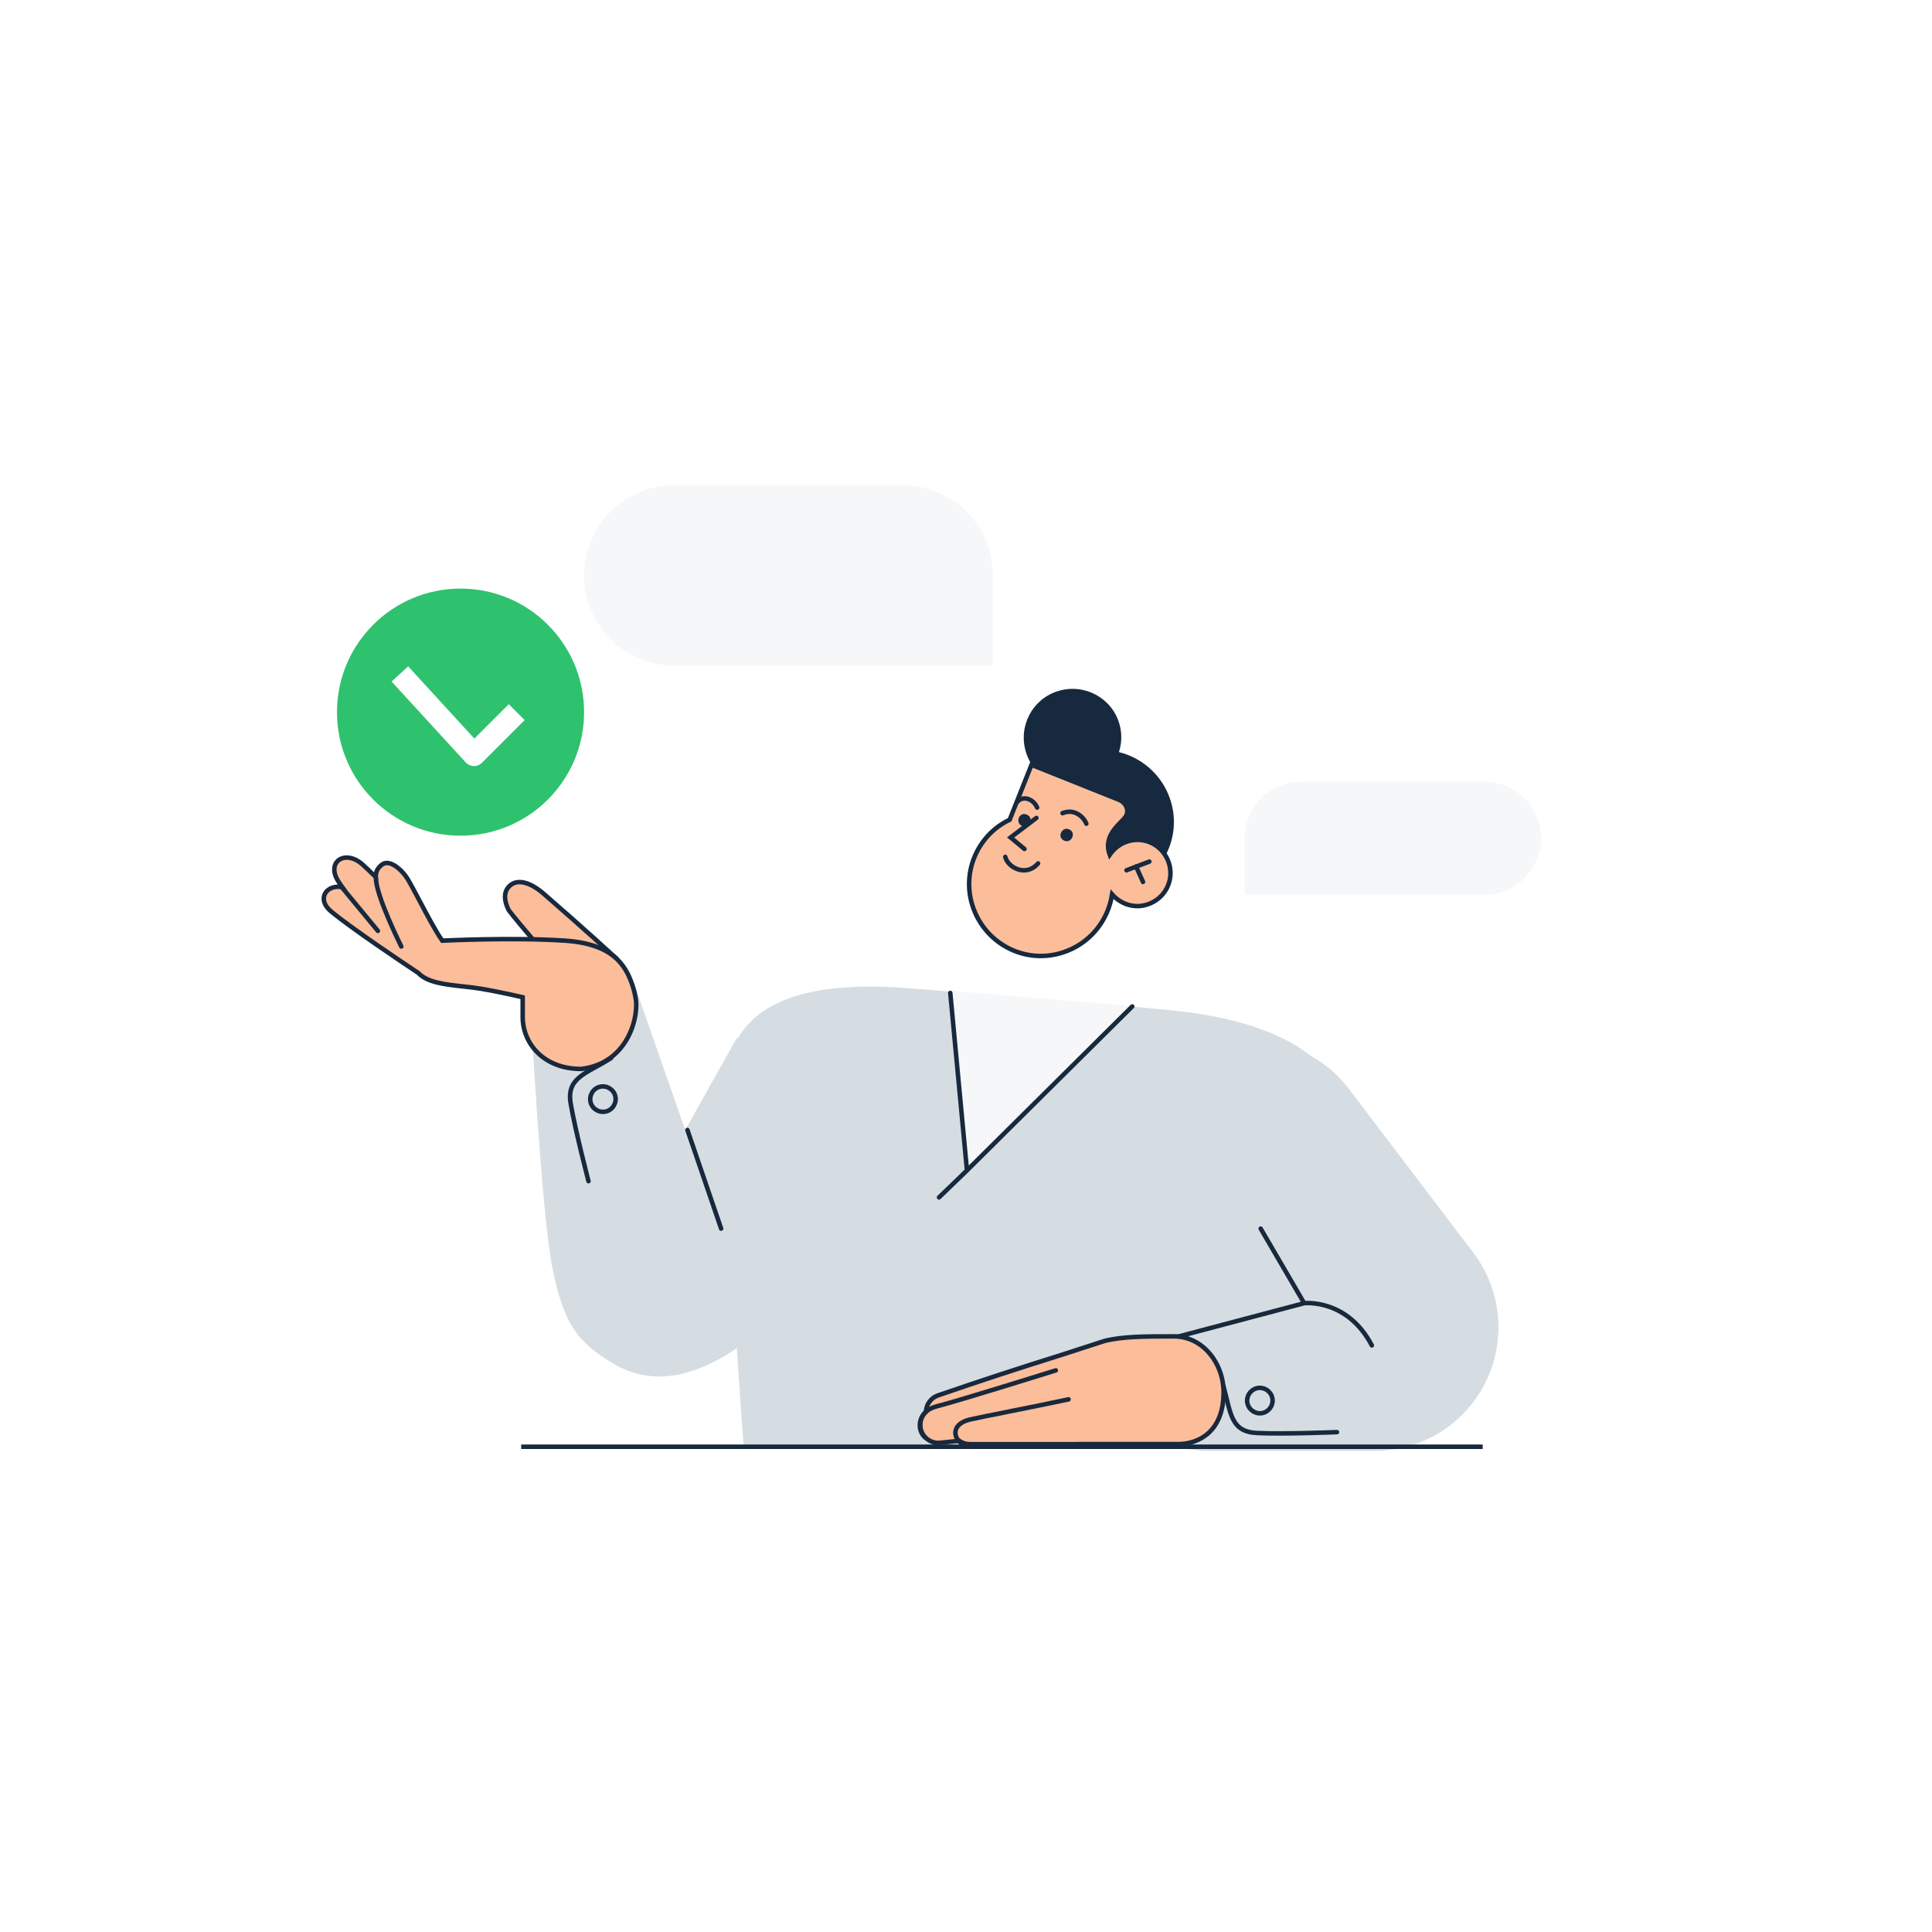 <?xml version="1.0" encoding="UTF-8"?> <svg xmlns="http://www.w3.org/2000/svg" width="430" height="430" viewBox="0 0 430 430" fill="none"> <g filter="url(#filter0_d)"> <rect x="30" y="30" width="370" height="370" rx="20" fill="white"></rect> </g> <path d="M277 186.571C277 179.628 282.628 174 289.571 174H330.429C337.372 174 343 179.628 343 186.571V186.571C343 193.514 337.372 199.143 330.429 199.143H277V186.571Z" fill="#F6F7F8"></path> <path d="M221 128.071C221 116.986 212.014 108 200.929 108H150.071C138.986 108 130 116.986 130 128.071V128.071C130 139.157 138.986 148.143 150.071 148.143H221V128.071Z" fill="#F6F7F8"></path> <path d="M262 225C250.652 223.748 200.912 219.851 200.912 219.851C158.652 216.899 160.609 238.878 161 252C161.34 263.391 165.5 322 165.5 322H301.129C301.129 322 301.129 267.163 301.129 254.5C301.129 232.109 276.869 226.64 262 225Z" fill="#D6DDE2"></path> <path d="M252 224L211.5 220.5L215 260.5L252 224Z" fill="#F6F7F8"></path> <path d="M209 266.5L215.214 260.5M252 224L215.214 260.5M215.214 260.5L211.5 221" stroke="#18293D" stroke-linecap="round"></path> <path d="M240.591 167.668C249.035 165.025 257.964 169.874 260.554 178.244C263.197 186.688 258.348 195.617 249.978 198.206C241.533 200.85 232.605 196 230.015 187.631C227.426 179.261 232.146 170.311 240.591 167.668Z" fill="#17293E"></path> <path d="M249.105 160.999C247.4 155.29 241.318 152.036 235.535 153.795C229.826 155.5 226.572 161.582 228.331 167.365C230.036 173.074 236.117 176.328 241.901 174.569C247.556 172.789 250.81 166.708 249.105 160.999Z" fill="#17293E"></path> <path d="M226.989 181.506C235.434 178.862 244.362 183.712 246.952 192.081C249.595 200.526 244.746 209.454 236.376 212.044C227.932 214.687 219.003 209.838 216.414 201.468C213.77 193.024 218.566 184.02 226.989 181.506Z" fill="#FCBD9A"></path> <path d="M260.178 192.147C258.97 188.241 254.898 186.046 250.992 187.255C247.086 188.463 244.892 192.535 246.1 196.441C247.309 200.347 251.381 202.541 255.287 201.333C259.192 200.125 261.333 195.977 260.178 192.147Z" fill="#FCBD9A"></path> <path d="M229.655 170.165C229.655 170.165 247.476 177.276 249.088 177.939C250.699 178.602 251.367 180.168 250.671 181.576C249.826 183.091 245.095 185.685 247.153 190.459C246.608 191.759 246.18 192.748 246.18 192.748L224.148 183.882L229.655 170.165Z" fill="#FCBD9A"></path> <path d="M241.784 183.332C241.375 182.16 239.346 179.802 236.483 180.983" stroke="#18293D" stroke-linecap="round"></path> <path d="M230.833 179.74C230.045 177.831 227.697 177.012 226.485 178.406" stroke="#18293D" stroke-linecap="round"></path> <path d="M216.413 201.468C219.057 209.913 227.932 214.687 236.376 212.044C242.514 210.145 246.617 204.932 247.521 199.058C249.414 201.224 252.421 202.25 255.286 201.333C259.192 200.124 261.386 196.052 260.178 192.146C258.969 188.241 254.897 186.046 250.991 187.255C249.318 187.772 247.945 188.87 246.992 190.234C245.299 185.653 249.826 183.091 250.596 181.63C251.346 180.297 250.624 178.656 249.013 177.993C247.401 177.33 229.58 170.219 229.58 170.219L224.715 182.454C217.752 185.739 214.029 193.861 216.413 201.468Z" stroke="#17293E" stroke-miterlimit="10"></path> <path d="M255.809 191.756L250.723 193.697" stroke="#17293E" stroke-miterlimit="10" stroke-linecap="round"></path> <path d="M254.398 196.289L252.847 192.856" stroke="#17293E" stroke-miterlimit="10" stroke-linecap="round"></path> <path d="M228.01 188.954L224.925 186.393L230.666 182.043" stroke="#17293E" stroke-miterlimit="10" stroke-linecap="round"></path> <path d="M236.897 187.118C238.508 187.781 239.653 185.256 237.913 184.572C236.302 183.909 235.157 186.434 236.897 187.118Z" fill="#17293E"></path> <path d="M227.498 183.851C229.11 184.514 230.255 181.99 228.514 181.305C226.849 180.567 225.833 183.113 227.498 183.851Z" fill="#17293E"></path> <path d="M223.741 190.707C224.225 192.964 228.267 195.353 231.043 192.162" stroke="#18293D" stroke-linecap="round"></path> <path d="M278.335 259L306 295.426H269.113" stroke="#D6DDE2" stroke-width="55" stroke-linecap="round" stroke-linejoin="round"></path> <g filter="url(#filter1_b)"> <path fill-rule="evenodd" clip-rule="evenodd" d="M262.186 321.406C266.797 321.406 272.33 318.64 272.33 309.879C272.33 303.424 267.719 297.43 261.264 297.43C254.809 297.43 249.977 297.43 245.83 298.449L236.13 301.595C226.971 304.453 217.865 307.434 208.778 310.571C207.162 311.128 206.133 312.618 206.084 314.231C205.211 315.056 204.718 316.264 204.851 317.551C205.078 319.748 207.044 321.345 209.241 321.118L213.502 320.678C214.158 321.148 214.962 321.424 215.83 321.424L239.83 321.424C239.96 321.424 240.088 321.418 240.215 321.406L262.186 321.406Z" fill="#FCBD9A"></path> <path d="M272.33 309.879L271.83 309.879L271.83 309.879L272.33 309.879ZM262.186 321.406L262.186 321.906H262.186L262.186 321.406ZM261.264 297.43L261.264 296.93L261.264 296.93L261.264 297.43ZM245.83 298.449L245.676 297.973L245.693 297.968L245.711 297.963L245.83 298.449ZM236.13 301.595L236.284 302.071L236.279 302.072L236.13 301.595ZM208.778 310.571L208.941 311.043L208.941 311.043L208.778 310.571ZM206.084 314.231L206.583 314.246L206.577 314.452L206.427 314.594L206.084 314.231ZM204.851 317.551L204.354 317.602L204.354 317.602L204.851 317.551ZM209.241 321.118L209.19 320.621L209.19 320.621L209.241 321.118ZM213.502 320.678L213.451 320.18L213.639 320.161L213.793 320.271L213.502 320.678ZM215.83 321.424L215.83 320.924L215.83 320.924L215.83 321.424ZM239.83 321.424L239.83 321.924L239.83 321.924L239.83 321.424ZM240.215 321.406L240.167 320.908L240.191 320.906L240.215 320.906L240.215 321.406ZM272.83 309.879C272.83 314.371 271.408 317.398 269.324 319.297C267.251 321.187 264.585 321.906 262.186 321.906L262.186 320.906C264.399 320.906 266.804 320.242 268.651 318.558C270.486 316.884 271.83 314.148 271.83 309.879L272.83 309.879ZM261.264 296.93C268.069 296.93 272.83 303.227 272.83 309.879L271.83 309.879C271.83 303.621 267.37 297.93 261.264 297.93L261.264 296.93ZM245.711 297.963C249.929 296.926 254.83 296.93 261.264 296.93L261.264 297.93C254.789 297.93 250.025 297.933 245.949 298.934L245.711 297.963ZM235.976 301.119L245.676 297.973L245.984 298.925L236.284 302.071L235.976 301.119ZM236.279 302.072C227.124 304.929 218.023 307.908 208.941 311.043L208.615 310.098C217.707 306.96 226.818 303.977 235.981 301.118L236.279 302.072ZM208.941 311.043C207.528 311.531 206.626 312.834 206.583 314.246L205.584 314.216C205.639 312.402 206.796 310.726 208.615 310.098L208.941 311.043ZM206.427 314.594C205.663 315.317 205.232 316.373 205.349 317.499L204.354 317.602C204.204 316.154 204.759 314.795 205.74 313.868L206.427 314.594ZM205.349 317.499C205.547 319.422 207.267 320.82 209.19 320.621L209.293 321.615C206.821 321.871 204.609 320.074 204.354 317.602L205.349 317.499ZM209.19 320.621L213.451 320.18L213.554 321.175L209.293 321.615L209.19 320.621ZM213.793 320.271C214.367 320.682 215.07 320.924 215.83 320.924V321.924C214.854 321.924 213.949 321.613 213.211 321.084L213.793 320.271ZM215.83 320.924L239.83 320.924L239.83 321.924L215.83 321.924L215.83 320.924ZM239.83 320.924C239.944 320.924 240.056 320.919 240.167 320.908L240.262 321.904C240.12 321.917 239.976 321.924 239.83 321.924V320.924ZM262.186 321.906L240.215 321.906L240.215 320.906L262.186 320.906L262.186 321.906Z" fill="#18293D"></path> </g> <path d="M214.33 321.449C212.33 320.449 211.33 317.074 215.83 315.949C217.43 315.549 230.83 312.949 237.83 311.449" stroke="#18293D" stroke-linecap="round"></path> <path d="M206 320C204 318.5 204 314.125 208.5 313C213 311.875 235 305 235 305" stroke="#18293D" stroke-linecap="round"></path> <path d="M280.448 314.556C281.992 314.54 283.252 313.224 283.236 311.679C283.22 310.135 281.904 308.875 280.359 308.891C278.815 308.907 277.555 310.223 277.571 311.768C277.587 313.312 278.903 314.572 280.448 314.556Z" stroke="#17293E" stroke-miterlimit="10"></path> <path d="M272.286 308.449C273.988 314.676 273.907 318.762 279.988 318.949C285.98 319.219 297.567 318.747 297.567 318.747" stroke="#17293E" stroke-miterlimit="10" stroke-linecap="round"></path> <path d="M330 322H116" stroke="#18293D"></path> <path fill-rule="evenodd" clip-rule="evenodd" d="M165.5 299L204.195 271.127L164 231L152.5 251.5L141 218.5L118 223C118 223 120.5 270.627 123 282.5C125.5 294.372 128.147 298.547 136.5 303.5C144.853 308.452 154.5 307 165.5 299Z" fill="#D6DDE2"></path> <path d="M113.584 197.028C111.933 198.382 112.207 200.607 113.23 202.581C115.898 206.114 122.244 213.096 123.632 215.441L136.663 212.835C136.663 212.835 129.749 206.492 121.026 198.936C117.911 196.238 115.234 195.676 113.584 197.028Z" fill="#FCBD9A" stroke="#17293E"></path> <path fill-rule="evenodd" clip-rule="evenodd" d="M141.006 220.061C139.661 215.774 137.375 210.139 125.804 209.363C114.024 208.574 98.439 209.363 98.439 209.363C97.014 207.366 95.056 203.662 93.363 200.461C92.264 198.381 91.276 196.514 90.62 195.463C89.534 193.726 86.776 191.12 85.039 192.423C84.102 193.126 83.595 193.955 83.64 195.216C82.396 193.992 81.371 193.011 80.7 192.414C76.816 188.958 72.512 191.778 75.293 196.159C75.542 196.551 75.841 196.984 76.181 197.449C72.658 196.78 70.349 200.069 73.68 202.845C78.112 206.538 89.747 214.326 93.132 216.575C95.095 218.667 98.963 219.094 102.957 219.536C104.323 219.687 105.704 219.839 107.028 220.061C111.544 220.816 116.334 221.96 116.334 221.96L116.334 226.414C116.334 232.06 120.834 237.914 129.334 237.914C140.007 236.658 142.31 225.869 141.441 221.96C141.441 221.96 141.188 220.64 141.006 220.061Z" fill="#FCBD9A"></path> <path d="M125.804 209.363L125.77 209.862L125.77 209.862L125.804 209.363ZM141.006 220.061L141.483 219.911L141.483 219.911L141.006 220.061ZM98.439 209.363L98.464 209.863L98.191 209.876L98.032 209.654L98.439 209.363ZM93.363 200.461L92.921 200.695L92.921 200.695L93.363 200.461ZM90.62 195.463L90.196 195.728L90.196 195.728L90.62 195.463ZM85.039 192.423L85.339 192.823L85.339 192.823L85.039 192.423ZM83.64 195.216L84.14 195.198L84.185 196.453L83.289 195.572L83.64 195.216ZM80.7 192.414L80.368 192.787L80.368 192.787L80.7 192.414ZM75.293 196.159L74.871 196.427L74.871 196.427L75.293 196.159ZM76.181 197.449L76.585 197.154L77.333 198.177L76.088 197.941L76.181 197.449ZM73.68 202.845L74 202.461L74 202.461L73.68 202.845ZM93.132 216.575L93.408 216.159L93.457 216.191L93.496 216.233L93.132 216.575ZM102.957 219.536L103.011 219.039L103.011 219.039L102.957 219.536ZM107.028 220.061L107.111 219.568L107.111 219.568L107.028 220.061ZM116.334 221.96L116.45 221.473L116.834 221.565L116.834 221.96L116.334 221.96ZM116.334 226.414L116.834 226.414L116.834 226.414L116.334 226.414ZM129.334 237.914L129.392 238.41L129.363 238.414L129.334 238.414L129.334 237.914ZM141.441 221.96L140.953 222.068L140.951 222.061L140.95 222.054L141.441 221.96ZM125.837 208.864C131.702 209.257 135.288 210.888 137.581 213.03C139.867 215.165 140.806 217.754 141.483 219.911L140.529 220.211C139.861 218.081 138.984 215.708 136.898 213.761C134.819 211.819 131.477 210.244 125.77 209.862L125.837 208.864ZM98.439 209.363C98.413 208.864 98.413 208.864 98.413 208.864C98.414 208.864 98.414 208.864 98.414 208.864C98.415 208.864 98.415 208.864 98.416 208.864C98.418 208.864 98.421 208.863 98.425 208.863C98.433 208.863 98.444 208.862 98.459 208.862C98.489 208.86 98.534 208.858 98.593 208.855C98.71 208.849 98.884 208.841 99.109 208.831C99.559 208.811 100.215 208.783 101.039 208.752C102.687 208.691 105.006 208.617 107.695 208.567C113.068 208.468 119.926 208.468 125.837 208.864L125.77 209.862C119.902 209.469 113.077 209.468 107.713 209.567C105.032 209.616 102.719 209.69 101.077 209.752C100.255 209.783 99.602 209.81 99.154 209.83C98.93 209.84 98.757 209.848 98.64 209.854C98.582 209.857 98.538 209.859 98.508 209.86C98.493 209.861 98.482 209.862 98.475 209.862C98.471 209.862 98.468 209.862 98.467 209.862C98.466 209.862 98.465 209.862 98.465 209.862C98.464 209.862 98.464 209.862 98.464 209.862C98.464 209.863 98.464 209.863 98.439 209.363ZM93.805 200.227C95.506 203.444 97.445 207.11 98.846 209.073L98.032 209.654C96.582 207.622 94.606 203.881 92.921 200.695L93.805 200.227ZM91.044 195.198C91.713 196.268 92.711 198.156 93.805 200.227L92.921 200.695C91.817 198.606 90.84 196.759 90.196 195.728L91.044 195.198ZM84.739 192.023C85.887 191.162 87.282 191.663 88.354 192.389C89.462 193.139 90.47 194.279 91.044 195.198L90.196 195.728C89.685 194.91 88.77 193.878 87.793 193.217C86.781 192.531 85.929 192.38 85.339 192.823L84.739 192.023ZM83.14 195.234C83.115 194.529 83.244 193.918 83.528 193.378C83.811 192.841 84.23 192.405 84.739 192.023L85.339 192.823C84.91 193.144 84.608 193.474 84.413 193.843C84.221 194.208 84.12 194.642 84.14 195.198L83.14 195.234ZM81.032 192.04C81.713 192.646 82.746 193.635 83.991 194.859L83.289 195.572C82.046 194.349 81.028 193.375 80.368 192.787L81.032 192.04ZM74.871 196.427C74.134 195.265 73.835 194.159 73.921 193.196C74.006 192.224 74.481 191.431 75.217 190.934C76.686 189.94 78.987 190.221 81.032 192.04L80.368 192.787C78.529 191.151 76.736 191.114 75.777 191.762C75.299 192.085 74.977 192.602 74.917 193.284C74.856 193.974 75.063 194.863 75.716 195.891L74.871 196.427ZM75.778 197.744C75.433 197.273 75.128 196.831 74.871 196.427L75.716 195.891C75.957 196.271 76.249 196.695 76.585 197.154L75.778 197.744ZM73.36 203.229C71.576 201.742 71.168 199.975 71.923 198.613C72.654 197.293 74.357 196.594 76.275 196.958L76.088 197.941C74.482 197.635 73.269 198.246 72.798 199.097C72.35 199.906 72.453 201.172 74 202.461L73.36 203.229ZM92.855 216.991C89.481 214.749 77.818 206.944 73.36 203.229L74 202.461C78.406 206.132 90.013 213.902 93.408 216.159L92.855 216.991ZM102.902 220.033C100.914 219.813 98.913 219.593 97.163 219.16C95.416 218.727 93.847 218.067 92.767 216.917L93.496 216.233C94.38 217.174 95.726 217.774 97.403 218.189C99.076 218.603 101.006 218.817 103.011 219.039L102.902 220.033ZM106.946 220.554C105.638 220.335 104.271 220.184 102.902 220.033L103.011 219.039C104.375 219.19 105.77 219.344 107.111 219.568L106.946 220.554ZM116.334 221.96C116.218 222.446 116.218 222.446 116.218 222.446C116.218 222.446 116.218 222.446 116.218 222.446C116.217 222.446 116.217 222.446 116.217 222.446C116.216 222.446 116.216 222.446 116.215 222.445C116.212 222.445 116.209 222.444 116.204 222.443C116.195 222.441 116.182 222.438 116.164 222.433C116.128 222.425 116.075 222.412 116.005 222.396C115.866 222.363 115.662 222.316 115.403 222.257C114.885 222.138 114.148 221.972 113.269 221.782C111.511 221.403 109.193 220.93 106.946 220.554L107.111 219.568C109.38 219.947 111.714 220.424 113.48 220.805C114.363 220.996 115.105 221.163 115.627 221.282C115.887 221.342 116.093 221.389 116.233 221.422C116.304 221.439 116.358 221.452 116.394 221.46C116.412 221.465 116.426 221.468 116.436 221.47C116.44 221.471 116.444 221.472 116.446 221.473C116.447 221.473 116.448 221.473 116.449 221.473C116.449 221.473 116.45 221.473 116.45 221.473C116.45 221.473 116.45 221.473 116.45 221.473C116.45 221.473 116.45 221.473 116.334 221.96ZM115.834 226.414L115.834 221.96L116.834 221.96L116.834 226.414L115.834 226.414ZM129.334 238.414C120.562 238.414 115.834 232.34 115.834 226.414L116.834 226.414C116.834 231.78 121.106 237.414 129.334 237.414L129.334 238.414ZM141.929 221.851C142.393 223.94 142.005 227.737 140.156 231.169C138.29 234.631 134.916 237.76 129.392 238.41L129.276 237.417C134.424 236.811 137.538 233.918 139.275 230.695C141.028 227.441 141.357 223.889 140.953 222.068L141.929 221.851ZM141.483 219.911C141.582 220.226 141.695 220.723 141.781 221.123C141.824 221.327 141.862 221.512 141.889 221.647C141.902 221.714 141.913 221.768 141.92 221.806C141.924 221.825 141.927 221.84 141.929 221.85C141.93 221.855 141.931 221.859 141.931 221.862C141.931 221.863 141.932 221.864 141.932 221.865C141.932 221.865 141.932 221.865 141.932 221.865C141.932 221.866 141.932 221.866 141.932 221.866C141.932 221.866 141.932 221.866 141.932 221.866C141.932 221.866 141.932 221.866 141.441 221.96C140.95 222.054 140.95 222.054 140.95 222.054C140.95 222.054 140.95 222.054 140.95 222.054C140.95 222.054 140.95 222.054 140.95 222.054C140.95 222.054 140.95 222.053 140.95 222.053C140.95 222.053 140.949 222.052 140.949 222.05C140.949 222.048 140.948 222.044 140.947 222.04C140.945 222.03 140.943 222.016 140.939 221.998C140.932 221.961 140.921 221.908 140.908 221.843C140.882 221.711 140.845 221.53 140.803 221.332C140.716 220.927 140.612 220.475 140.529 220.211L141.483 219.911Z" fill="#18293D"></path> <path d="M83.67 195.461C83.67 199.37 89.317 210.663 89.317 210.663" stroke="#17293E" stroke-linecap="round"></path> <path d="M75.852 197.198L84.105 207.188" stroke="#17293E" stroke-linecap="round"></path> <path d="M262.33 297.449L290.268 290.048M305.33 299.449C299.83 288.949 290.268 290.048 290.268 290.048M290.268 290.048L280.585 273.449M153 251.5L160.5 273.449" stroke="#18293D" stroke-linecap="round"></path> <path d="M131.433 245.273C131.778 246.779 133.331 247.731 134.837 247.386C136.343 247.042 137.294 245.488 136.95 243.982C136.605 242.477 135.052 241.525 133.546 241.87C132.04 242.214 131.089 243.768 131.433 245.273Z" stroke="#17293E" stroke-miterlimit="10"></path> <path d="M136 235.5C130.5 239 125.933 239.777 127.043 245.759C128.054 251.671 130.98 262.892 130.98 262.892" stroke="#17293E" stroke-miterlimit="10" stroke-linecap="round"></path> <circle r="27.5" transform="matrix(-1 0 0 1 102.5 158.5)" fill="#2FC26E"></circle> <path d="M115 158.5L105.5 168L89 150" stroke="white" stroke-width="5" stroke-linejoin="round"></path> <defs> <filter id="filter0_d" x="0" y="0" width="430" height="430" filterUnits="userSpaceOnUse" color-interpolation-filters="sRGB"> <feFlood flood-opacity="0" result="BackgroundImageFix"></feFlood> <feColorMatrix in="SourceAlpha" type="matrix" values="0 0 0 0 0 0 0 0 0 0 0 0 0 0 0 0 0 0 127 0"></feColorMatrix> <feOffset></feOffset> <feGaussianBlur stdDeviation="15"></feGaussianBlur> <feColorMatrix type="matrix" values="0 0 0 0 0 0 0 0 0 0 0 0 0 0 0 0 0 0 0.1 0"></feColorMatrix> <feBlend mode="normal" in2="BackgroundImageFix" result="effect1_dropShadow"></feBlend> <feBlend mode="normal" in="SourceGraphic" in2="effect1_dropShadow" result="shape"></feBlend> </filter> <filter id="filter1_b" x="200.168" y="292.768" width="76.824" height="33.318" filterUnits="userSpaceOnUse" color-interpolation-filters="sRGB"> <feFlood flood-opacity="0" result="BackgroundImageFix"></feFlood> <feGaussianBlur in="BackgroundImage" stdDeviation="2.081"></feGaussianBlur> <feComposite in2="SourceAlpha" operator="in" result="effect1_backgroundBlur"></feComposite> <feBlend mode="normal" in="SourceGraphic" in2="effect1_backgroundBlur" result="shape"></feBlend> </filter> </defs> </svg> 
